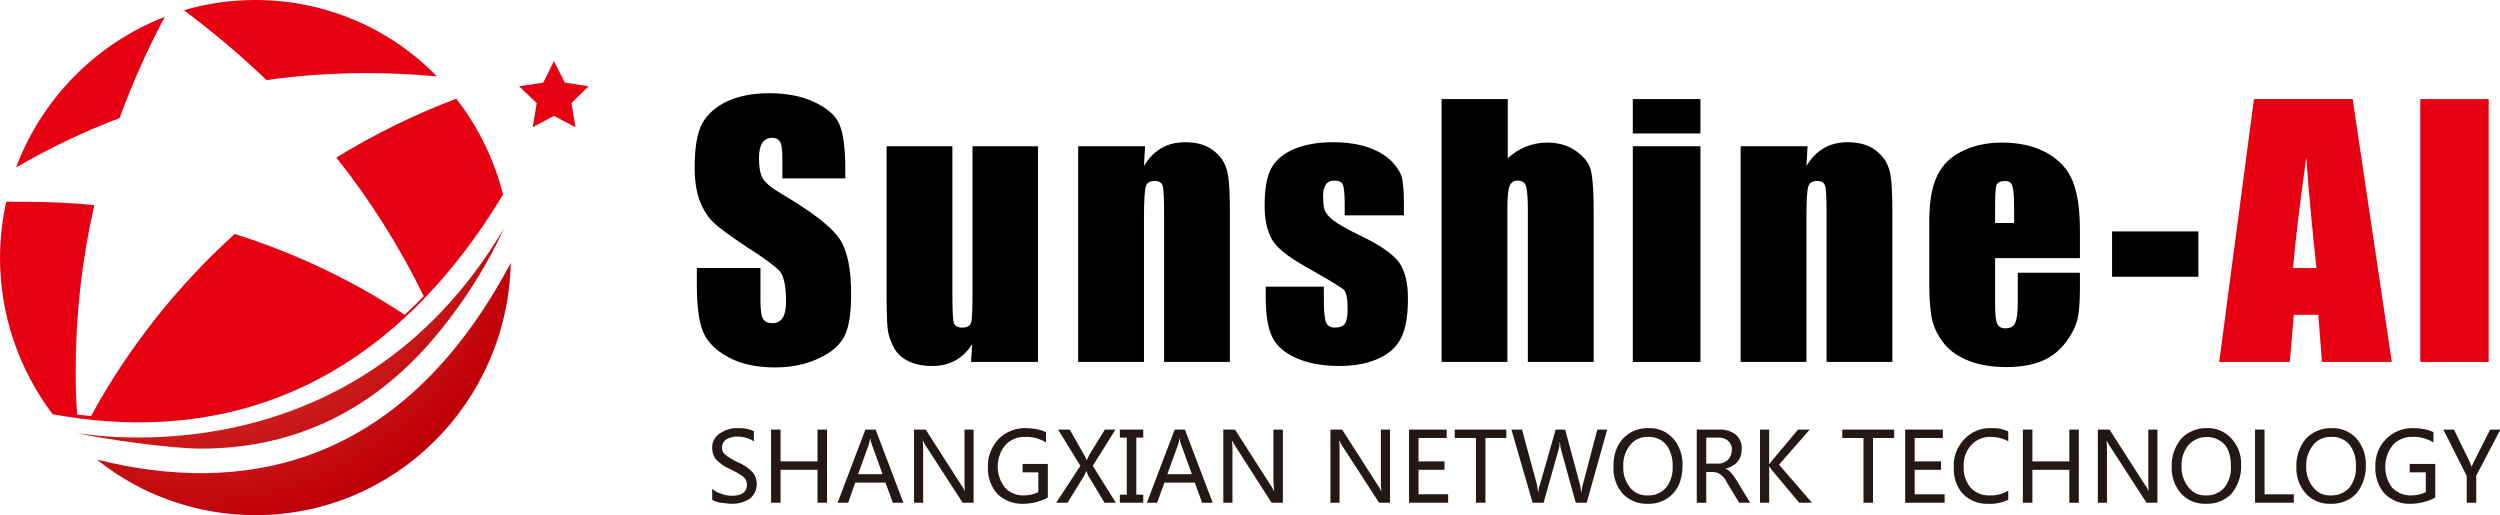 <?xml version="1.0" encoding="utf-8"?>
<!-- Generator: Adobe Illustrator 25.3.1, SVG Export Plug-In . SVG Version: 6.00 Build 0)  -->
<svg version="1.1" id="图层_1" xmlns="http://www.w3.org/2000/svg" xmlns:xlink="http://www.w3.org/1999/xlink" x="0px" y="0px"
	 viewBox="0 0 683.8 140.9" style="enable-background:new 0 0 683.8 140.9;" xml:space="preserve">
<style type="text/css">
	.st0{fill:#E60012;}
	.st1{fill:url(#SVGID_1_);}
	.st2{fill:url(#SVGID_2_);}
	.st3{fill:#231815;}
</style>
<polygon class="st0" points="151.5,16.7 154.5,22.6 161,23.6 156.3,28.2 157.4,34.8 151.5,31.7 145.7,34.8 146.8,28.2 142,23.6 
	148.6,22.6 "/>
<radialGradient id="SVGID_1_" cx="131.7" cy="-53.121" r="94.05" gradientTransform="matrix(1 0 0 -1.01 -79 -4.89)" gradientUnits="userSpaceOnUse">
	<stop  offset="0" style="stop-color:#EC6B51"/>
	<stop  offset="1" style="stop-color:#C00009"/>
</radialGradient>
<path class="st1" d="M26.5,125.7c12.3,9.9,27.6,15.2,43.4,15.2c38.1,0,69-30.8,69.8-69C109.1,129.6,64.4,135.2,26.5,125.7z"/>
<radialGradient id="SVGID_2_" cx="131.7" cy="-73.93" r="94.05" gradientTransform="matrix(1 0 0 -1 -79 -25.7)" gradientUnits="userSpaceOnUse">
	<stop  offset="0" style="stop-color:#EC6B51"/>
	<stop  offset="1" style="stop-color:#C00009"/>
</radialGradient>
<path class="st2" d="M55,122.7c-8.2,0-26.1-2.5-33.9-4.2c2.3,0.1,75.3,13.9,116.8-56.1c-5.3,11.5-12.3,22.2-20.6,31.7
	C100.5,113.1,79.5,122.7,55,122.7L55,122.7z"/>
<path class="st0" d="M72.9,21.9C82,20.6,91.1,20,100.3,20c6.5,0,12.9,0.3,19.2,0.9C106.5,7.5,88.6,0,69.9,0
	c-6.6,0-13.2,0.9-19.6,2.8C58.2,8.7,65.8,15.1,72.9,21.9z"/>
<path class="st0" d="M32.7,32.3c3.5-9.5,7.6-18.8,12.4-27.7C26.3,11.9,11.5,26.9,4.4,45.8C13.5,40.5,22.9,36,32.7,32.3z"/>
<path class="st0" d="M124.8,27c-11.4,4.3-22.4,9.7-32.8,16.1c9.3,11.7,17.3,24.4,23.9,37.9c-1.7,1.8-3.5,3.5-5.2,5.1
	c-14.4-9.5-30-16.9-46.5-22.1c-15.8,14.3-29.1,31.1-39.3,49.8l-3.8-0.4c-0.3-4-0.4-8-0.4-12c0-15.2,1.7-30.4,5.1-45.3
	c-6.1-0.6-12.3-0.9-18.6-0.9H1.7C0.6,60.2,0,65.4,0,70.5C0,86,5.1,101,14.4,113.3c37.9,7,86.8,0.2,123.2-60.1
	C135.2,43.7,130.8,34.7,124.8,27z"/>
<path class="st3" d="M194.8,133.7c0.7,0.6,1.5,1.1,2.4,1.3c0.9,0.4,1.9,0.6,2.9,0.6c2.8,0,4.2-1,4.2-3c0-0.5-0.1-1.1-0.4-1.5
	c-0.3-0.5-0.8-0.9-1.3-1.2c-0.9-0.6-1.9-1.1-2.9-1.6c-1.5-0.6-2.9-1.6-4-2.8c-0.6-0.9-0.9-1.9-0.9-2.9c-0.1-1.6,0.7-3.1,2-4
	c1.5-1,3.2-1.6,5-1.5c1.5-0.1,3,0.2,4.4,0.8v2.8c-1.4-0.9-3-1.3-4.6-1.3c-1.1,0-2.1,0.3-3,0.8c-0.7,0.5-1.1,1.3-1.1,2.1
	c-0.1,0.8,0.2,1.5,0.8,2c1,0.8,2.2,1.5,3.4,2.1c1.6,0.6,3,1.6,4.2,2.8c1.7,2.2,1.4,5.4-0.8,7.2c-1.6,1-3.4,1.5-5.3,1.4l-2.7-0.3
	c-0.8-0.1-1.6-0.4-2.3-0.8L194.8,133.7z"/>
<path class="st3" d="M226.2,137.5h-2.6v-9h-10.1v9h-2.6v-20h2.6v8.7h10.1v-8.7h2.6V137.5z"/>
<path class="st3" d="M247.1,137.5h-2.9l-2-5.5h-8.3l-1.9,5.5h-2.9l7.6-20h2.8L247.1,137.5z M241.4,129.7l-3-8.3
	c-0.2-0.5-0.3-0.9-0.3-1.4H238c-0.1,0.5-0.2,0.9-0.3,1.4l-3,8.3H241.4z"/>
<path class="st3" d="M266.3,137.5h-3l-10.1-15.6c-0.3-0.4-0.5-0.8-0.7-1.3h-0.1c0.1,0.9,0.1,1.9,0.1,2.8v14.1H250v-20h3.2l9.8,15.3
	c0.4,0.4,0.6,0.9,0.8,1.4h0.1c-0.1-1-0.1-2-0.1-3v-13.7h2.5V137.5z"/>
<path class="st3" d="M286.6,136.1c-2.1,1.1-4.4,1.7-6.8,1.7c-2.6,0.1-5.1-0.9-7-2.7c-1.8-2-2.7-4.7-2.6-7.4c-0.1-2.8,1-5.5,2.9-7.6
	c2-2,4.7-3.1,7.5-3c1.9,0,3.8,0.3,5.5,1.1v2.8c-1.7-1-3.7-1.6-5.7-1.5c-2-0.1-4,0.7-5.4,2.2c-2.8,3.4-2.8,8.3-0.1,11.7
	c1.3,1.4,3.2,2.2,5.2,2.1c1.4,0,2.7-0.3,3.9-0.9v-5.4h-4.3v-2.3h6.9V136.1z"/>
<path class="st3" d="M305.2,137.5h-3.1l-4.5-7.5l-0.4-1.1h-0.1l-0.5,1.1l-4.6,7.5h-3.1l6.6-10.1l-6.1-9.9h3.2l3.9,6.9
	c0.3,0.4,0.5,0.9,0.7,1.4h0.1l0.7-1.5l4.2-6.8h2.9l-6.2,9.9L305.2,137.5z"/>
<path class="st3" d="M312.7,119.7h-1.9v15.6h1.9v2.2h-6.4v-2.2h1.9v-15.6h-1.9v-2.2h6.4V119.7z"/>
<path class="st3" d="M331.7,137.5h-2.9l-2-5.5h-8.3l-2,5.5h-2.8l7.6-20h2.8L331.7,137.5z M326,129.7l-3-8.3
	c-0.2-0.5-0.3-0.9-0.3-1.4h-0.1c-0.1,0.5-0.2,0.9-0.3,1.4l-3,8.3H326z"/>
<path class="st3" d="M350.9,137.5h-3.1l-10-15.6c-0.3-0.4-0.5-0.8-0.7-1.3H337c0.1,0.9,0.1,1.9,0.1,2.8v14.1h-2.5v-20h3.2l9.8,15.3
	c0.3,0.4,0.6,0.9,0.8,1.4h0.1c-0.1-1-0.2-2-0.2-3v-13.7h2.6V137.5z"/>
<path class="st3" d="M380.2,137.5h-3l-10.1-15.6c-0.3-0.4-0.5-0.8-0.7-1.3h-0.1c0.1,0.9,0.1,1.9,0.1,2.8v14.1h-2.5v-20h3.2l9.8,15.3
	c0.3,0.4,0.6,0.9,0.8,1.4h0.1c-0.1-1-0.1-2-0.1-3v-13.7h2.5L380.2,137.5z"/>
<path class="st3" d="M396.1,137.5h-10.7v-20h10.3v2.3H388v6.4h7.1v2.3H388v6.7h8.1V137.5z"/>
<path class="st3" d="M412,119.8h-5.7v17.7h-2.6v-17.7h-5.8v-2.3H412V119.8z"/>
<path class="st3" d="M439.6,117.5l-5.6,20h-3l-4-14.4c-0.2-0.7-0.3-1.4-0.3-2.1h-0.1c0,0.7-0.1,1.4-0.3,2l-4.1,14.5h-3l-5.8-20h2.9
	l4.1,15.1l0.3,2h0.1c0-0.7,0.1-1.4,0.4-2l4.3-15.1h2.6l4.1,15.2c0.1,0.5,0.2,1.1,0.3,1.9h0.1c0-0.6,0.1-1.3,0.3-1.9l4-15.2H439.6z"
	/>
<path class="st3" d="M441.3,127.7c0-3.2,0.8-5.8,2.6-7.7c1.8-2,4.4-3,7.1-2.9c2.6-0.1,5,1,6.7,2.9c1.7,2,2.6,4.6,2.5,7.2
	c0,3.3-0.8,5.9-2.6,7.8c-1.8,1.9-4.3,2.9-6.9,2.8c-2.6,0.1-5.1-0.9-6.9-2.8C442.1,133,441.2,130.4,441.3,127.7z M444,127.5
	c-0.1,2.1,0.5,4.1,1.8,5.8c1.2,1.5,3,2.3,4.9,2.2c1.9,0.1,3.7-0.7,5-2.1c1.3-1.7,1.9-3.7,1.8-5.8c0.1-2.2-0.5-4.3-1.8-6
	c-1.2-1.4-3-2.2-4.9-2.1c-1.9-0.1-3.7,0.7-4.9,2.2C444.6,123.3,443.9,125.4,444,127.5L444,127.5z"/>
<path class="st3" d="M478.7,137.5h-3l-3.4-5.6c-0.4-0.9-1-1.6-1.8-2.2c-0.6-0.4-1.3-0.6-2-0.6h-1.8v8.4h-2.6v-20h6.1
	c1.6-0.1,3.3,0.4,4.6,1.4c1.1,1,1.7,2.4,1.6,3.9c0,2.8-1.5,4.6-4.4,5.4l0,0c0.5,0.2,1,0.6,1.4,1c0.6,0.7,1.1,1.4,1.6,2.2
	L478.7,137.5z M466.7,119.7v7.1h3c1.1,0.1,2.1-0.3,2.9-1c0.7-0.7,1.1-1.7,1.1-2.7c0.1-0.9-0.3-1.9-1-2.5c-0.8-0.7-1.9-1-2.9-0.9
	H466.7z"/>
<path class="st3" d="M495.6,137.5h-3.5l-7.6-9.1l-0.5-0.8h-0.1v9.9h-2.5v-20h2.5v9.4h0.1l0.5-0.7l7.3-8.7h3.2l-8.4,9.6L495.6,137.5z
	"/>
<path class="st3" d="M518.1,119.8h-5.8v17.7h-2.6v-17.7h-5.8v-2.3h14.2L518.1,119.8z"/>
<path class="st3" d="M531.9,137.5h-10.8v-20h10.3v2.3h-7.7v6.4h7.2v2.3h-7.2v6.7h8.2L531.9,137.5z"/>
<path class="st3" d="M549.3,136.7c-1.7,0.8-3.6,1.2-5.5,1.1c-2.6,0.1-5.1-0.9-6.9-2.7c-1.8-2-2.6-4.6-2.5-7.2
	c-0.2-2.9,0.9-5.7,2.9-7.8c1.9-2,4.5-3.1,7.3-3c1.6-0.1,3.2,0.2,4.7,0.9v2.7c-1.4-0.8-3.1-1.2-4.7-1.2c-2-0.1-4,0.7-5.4,2.2
	c-1.5,1.6-2.2,3.8-2.1,6c-0.1,2.1,0.6,4.1,1.9,5.7c1.4,1.4,3.2,2.2,5.2,2.1c1.8,0.1,3.6-0.4,5.1-1.3V136.7z"/>
<path class="st3" d="M568.6,137.5H566v-9h-10.1v9h-2.6v-20h2.6v8.7H566v-8.7h2.6V137.5z"/>
<path class="st3" d="M590.1,137.5h-3L577,121.9c-0.3-0.4-0.5-0.8-0.7-1.3h-0.1c0.1,0.9,0.1,1.9,0.1,2.8v14.1h-2.5v-20h3.2l9.8,15.3
	c0.4,0.4,0.6,0.9,0.8,1.4h0.1c-0.1-1-0.1-2-0.1-3v-13.7h2.5V137.5z"/>
<path class="st3" d="M594,127.7c-0.1-2.8,0.8-5.5,2.6-7.7c1.8-1.9,4.4-3,7.1-2.9c2.6-0.1,5,1,6.7,2.9c1.8,2,2.7,4.6,2.6,7.2
	c0.1,2.8-0.8,5.6-2.6,7.8c-1.8,1.9-4.4,2.9-7,2.8c-2.6,0.1-5.1-0.9-6.8-2.8C594.8,133,593.9,130.4,594,127.7z M596.7,127.5
	c-0.1,2.1,0.6,4.2,1.9,5.8c1.2,1.5,2.9,2.3,4.8,2.2c1.9,0.1,3.7-0.7,5-2.1c1.3-1.7,1.9-3.7,1.8-5.8c0-2.6-0.5-4.6-1.7-6
	c-2.6-2.7-6.9-2.8-9.6-0.2c-0.1,0.1-0.2,0.2-0.3,0.3C597.3,123.3,596.6,125.4,596.7,127.5L596.7,127.5z"/>
<path class="st3" d="M627.4,137.5h-10.6v-20h2.6v17.7h8L627.4,137.5z"/>
<path class="st3" d="M628.1,127.7c-0.1-2.8,0.8-5.5,2.6-7.7c1.8-1.9,4.4-3,7.1-2.9c2.6-0.1,5.1,1,6.8,2.9c1.7,2,2.6,4.6,2.5,7.2
	c0.1,2.8-0.8,5.6-2.6,7.8c-1.8,1.9-4.4,2.9-7,2.8c-2.6,0.1-5.1-0.9-6.8-2.8C628.9,133,628,130.4,628.1,127.7z M630.8,127.5
	c-0.1,2.1,0.6,4.2,1.9,5.8c1.2,1.5,2.9,2.3,4.8,2.2c1.9,0.1,3.8-0.7,5.1-2.1c1.3-1.7,1.9-3.7,1.8-5.8c0.1-2.2-0.5-4.3-1.8-6
	c-1.2-1.4-3-2.2-4.9-2.1c-1.9-0.1-3.8,0.7-5,2.2C631.4,123.4,630.7,125.4,630.8,127.5L630.8,127.5z"/>
<path class="st3" d="M666.1,136.1c-2.1,1.1-4.4,1.7-6.8,1.7c-2.6,0.1-5.1-0.9-7-2.7c-1.8-2-2.7-4.7-2.6-7.4
	c-0.1-2.8,0.9-5.6,2.9-7.6c2-2,4.7-3.1,7.5-3c1.9,0,3.8,0.3,5.5,1.1v2.8c-1.7-1-3.7-1.6-5.7-1.5c-2-0.1-4,0.7-5.4,2.2
	c-2.7,3.4-2.8,8.2-0.2,11.7c1.4,1.4,3.3,2.2,5.3,2.1c1.4,0,2.7-0.3,3.9-0.9v-5.4h-4.4v-2.3h7V136.1z"/>
<path class="st3" d="M683.9,117.5l-6.6,12.6v7.4h-2.6v-7.3l-6.4-12.7h2.9l4.3,8.8l0.5,1.3h0.1c0.1-0.4,0.3-0.8,0.5-1.2l4.5-8.9
	L683.9,117.5z"/>
<path d="M231.4,48.8H214v-5.3c0-2.5-0.2-4.1-0.7-4.8c-0.4-0.7-1.2-1-2.2-1c-1.1,0-2,0.5-2.6,1.4c-0.6,0.9-0.9,2.3-0.9,4.2
	c0,2.4,0.3,4.2,1,5.4c0.6,1.2,2.4,2.7,5.3,4.4c8.3,4.9,13.6,9,15.7,12.2c2.2,3.2,3.2,8.3,3.2,15.3c0,5.1-0.6,8.9-1.8,11.3
	c-1.2,2.4-3.5,4.5-7,6.1c-3.4,1.6-7.4,2.5-12,2.5c-5,0-9.3-0.9-12.8-2.8c-3.5-1.9-5.9-4.3-7-7.2c-1.1-2.9-1.6-7.1-1.6-12.5v-4.7
	h17.4V82c0,2.7,0.2,4.4,0.7,5.2c0.5,0.8,1.4,1.2,2.6,1.2s2.2-0.5,2.8-1.5c0.6-1,0.9-2.4,0.9-4.4c0-4.2-0.6-7-1.7-8.3
	c-1.2-1.3-4.1-3.5-8.8-6.5c-4.7-3.1-7.7-5.3-9.2-6.7c-1.5-1.4-2.8-3.3-3.8-5.8c-1-2.5-1.5-5.6-1.5-9.4c0-5.5,0.7-9.5,2.1-12.1
	c1.4-2.5,3.7-4.5,6.8-6c3.1-1.4,6.9-2.2,11.4-2.2c4.9,0,9,0.8,12.4,2.4c3.4,1.6,5.7,3.5,6.8,5.9c1.1,2.4,1.7,6.4,1.7,12.2V48.8z"/>
<path d="M283.9,40v59h-18.3l0.3-4.9c-1.2,2-2.8,3.5-4.6,4.5c-1.8,1-3.9,1.5-6.3,1.5c-2.7,0-4.9-0.5-6.7-1.4
	c-1.8-0.9-3.1-2.2-3.9-3.8c-0.8-1.6-1.4-3.2-1.6-4.9c-0.2-1.7-0.3-5.1-0.3-10.2V40h18v40.1c0,4.6,0.1,7.3,0.4,8.2
	c0.3,0.9,1,1.3,2.3,1.3c1.3,0,2.1-0.4,2.4-1.3c0.3-0.9,0.4-3.7,0.4-8.6V40H283.9z"/>
<path d="M313.2,40l-0.3,5.4c1.3-2.2,2.9-3.8,4.8-4.9c1.9-1.1,4.1-1.6,6.5-1.6c3.1,0,5.6,0.7,7.6,2.2c2,1.5,3.2,3.3,3.8,5.5
	c0.6,2.2,0.8,5.9,0.8,11V99h-18V58.2c0-4.1-0.1-6.5-0.4-7.4s-1-1.3-2.2-1.3c-1.3,0-2.1,0.5-2.4,1.5c-0.3,1-0.5,3.8-0.5,8.2V99h-18
	V40H313.2z"/>
<path d="M383.7,58.9h-15.9v-3.2c0-2.7-0.2-4.5-0.5-5.2c-0.3-0.7-1.1-1.1-2.3-1.1c-1,0-1.8,0.3-2.3,1c-0.5,0.7-0.8,1.7-0.8,3
	c0,1.8,0.1,3.1,0.4,4c0.3,0.8,1,1.8,2.3,2.8c1.3,1,3.8,2.5,7.8,4.4c5.2,2.5,8.6,4.9,10.3,7.2c1.6,2.3,2.4,5.5,2.4,9.8
	c0,4.8-0.6,8.4-1.9,10.9c-1.2,2.4-3.3,4.3-6.2,5.6c-2.9,1.3-6.4,2-10.6,2c-4.6,0-8.5-0.7-11.7-2.1c-3.2-1.4-5.5-3.3-6.7-5.8
	c-1.2-2.4-1.8-6.1-1.8-11v-2.8h15.9V82c0,3.2,0.2,5.2,0.6,6.2c0.4,0.9,1.2,1.4,2.4,1.4c1.3,0,2.2-0.3,2.7-1c0.5-0.6,0.8-2,0.8-4
	c0-2.8-0.3-4.6-1-5.3c-0.7-0.7-4.2-2.8-10.4-6.3c-5.3-3-8.5-5.6-9.6-8.1c-1.2-2.4-1.7-5.3-1.7-8.6c0-4.7,0.6-8.2,1.9-10.4
	c1.2-2.2,3.4-4,6.3-5.2c3-1.2,6.4-1.8,10.4-1.8c3.9,0,7.2,0.5,10,1.5c2.7,1,4.8,2.3,6.3,3.9c1.5,1.6,2.4,3.1,2.7,4.5
	c0.3,1.4,0.5,3.6,0.5,6.5V58.9z"/>
<path d="M412.4,27.1v16.2c1.5-1.4,3.2-2.5,5-3.2c1.8-0.7,3.7-1.1,5.8-1.1c3.1,0,5.8,0.8,8,2.4c2.2,1.6,3.6,3.4,4,5.5
	c0.5,2.1,0.7,5.9,0.7,11.4V99h-18V57.5c0-3.4-0.2-5.6-0.5-6.6c-0.3-1-1.1-1.5-2.3-1.5c-1.1,0-1.8,0.5-2.2,1.5c-0.4,1-0.6,3-0.6,6V99
	h-18V27.1H412.4z"/>
<path d="M465.1,27.1v9.4h-18.5v-9.4H465.1z M465.1,40v59h-18.5V40H465.1z"/>
<path d="M494.4,40l-0.3,5.4c1.3-2.2,2.9-3.8,4.8-4.9s4.1-1.6,6.5-1.6c3.1,0,5.6,0.7,7.6,2.2c2,1.5,3.2,3.3,3.8,5.5
	c0.6,2.2,0.8,5.9,0.8,11V99h-18V58.2c0-4.1-0.1-6.5-0.4-7.4c-0.3-0.9-1-1.3-2.2-1.3c-1.3,0-2.1,0.5-2.4,1.5c-0.3,1-0.5,3.8-0.5,8.2
	V99h-18V40H494.4z"/>
<path d="M568.9,70.6h-23.2v12.8c0,2.7,0.2,4.4,0.6,5.2c0.4,0.8,1.1,1.2,2.2,1.2c1.4,0,2.3-0.5,2.7-1.5c0.5-1,0.7-3,0.7-5.9v-7.8h17
	v4.4c0,3.6-0.2,6.4-0.7,8.4s-1.5,4-3.2,6.3c-1.7,2.2-3.8,3.9-6.4,5c-2.6,1.1-5.8,1.7-9.8,1.7c-3.8,0-7.1-0.5-10-1.6
	c-2.9-1.1-5.2-2.6-6.8-4.5c-1.6-1.9-2.7-4-3.4-6.3c-0.6-2.3-0.9-5.6-0.9-10V60.4c0-5.2,0.7-9.2,2.1-12.2c1.4-3,3.7-5.3,6.8-6.8
	c3.2-1.6,6.8-2.4,10.9-2.4c5,0,9.2,1,12.5,2.9c3.3,1.9,5.6,4.4,6.9,7.6c1.3,3.2,2,7.6,2,13.3V70.6z M550.9,61v-4.3
	c0-3.1-0.2-5-0.5-5.9s-1-1.3-2-1.3c-1.2,0-2,0.4-2.3,1.1c-0.3,0.8-0.4,2.8-0.4,6.1V61H550.9z"/>
<path d="M601.3,63.3v12.4h-23.6V63.3H601.3z"/>
<path class="st0" d="M643.5,27.1L654.2,99h-19.1l-1-12.9h-6.7L626.3,99H607l9.5-71.9H643.5z M633.6,73.3c-0.9-8.1-1.9-18.2-2.8-30.2
	c-1.9,13.8-3.1,23.8-3.6,30.2H633.6z"/>
<path class="st0" d="M680.7,27.1V99H662V27.1H680.7z"/>
</svg>
